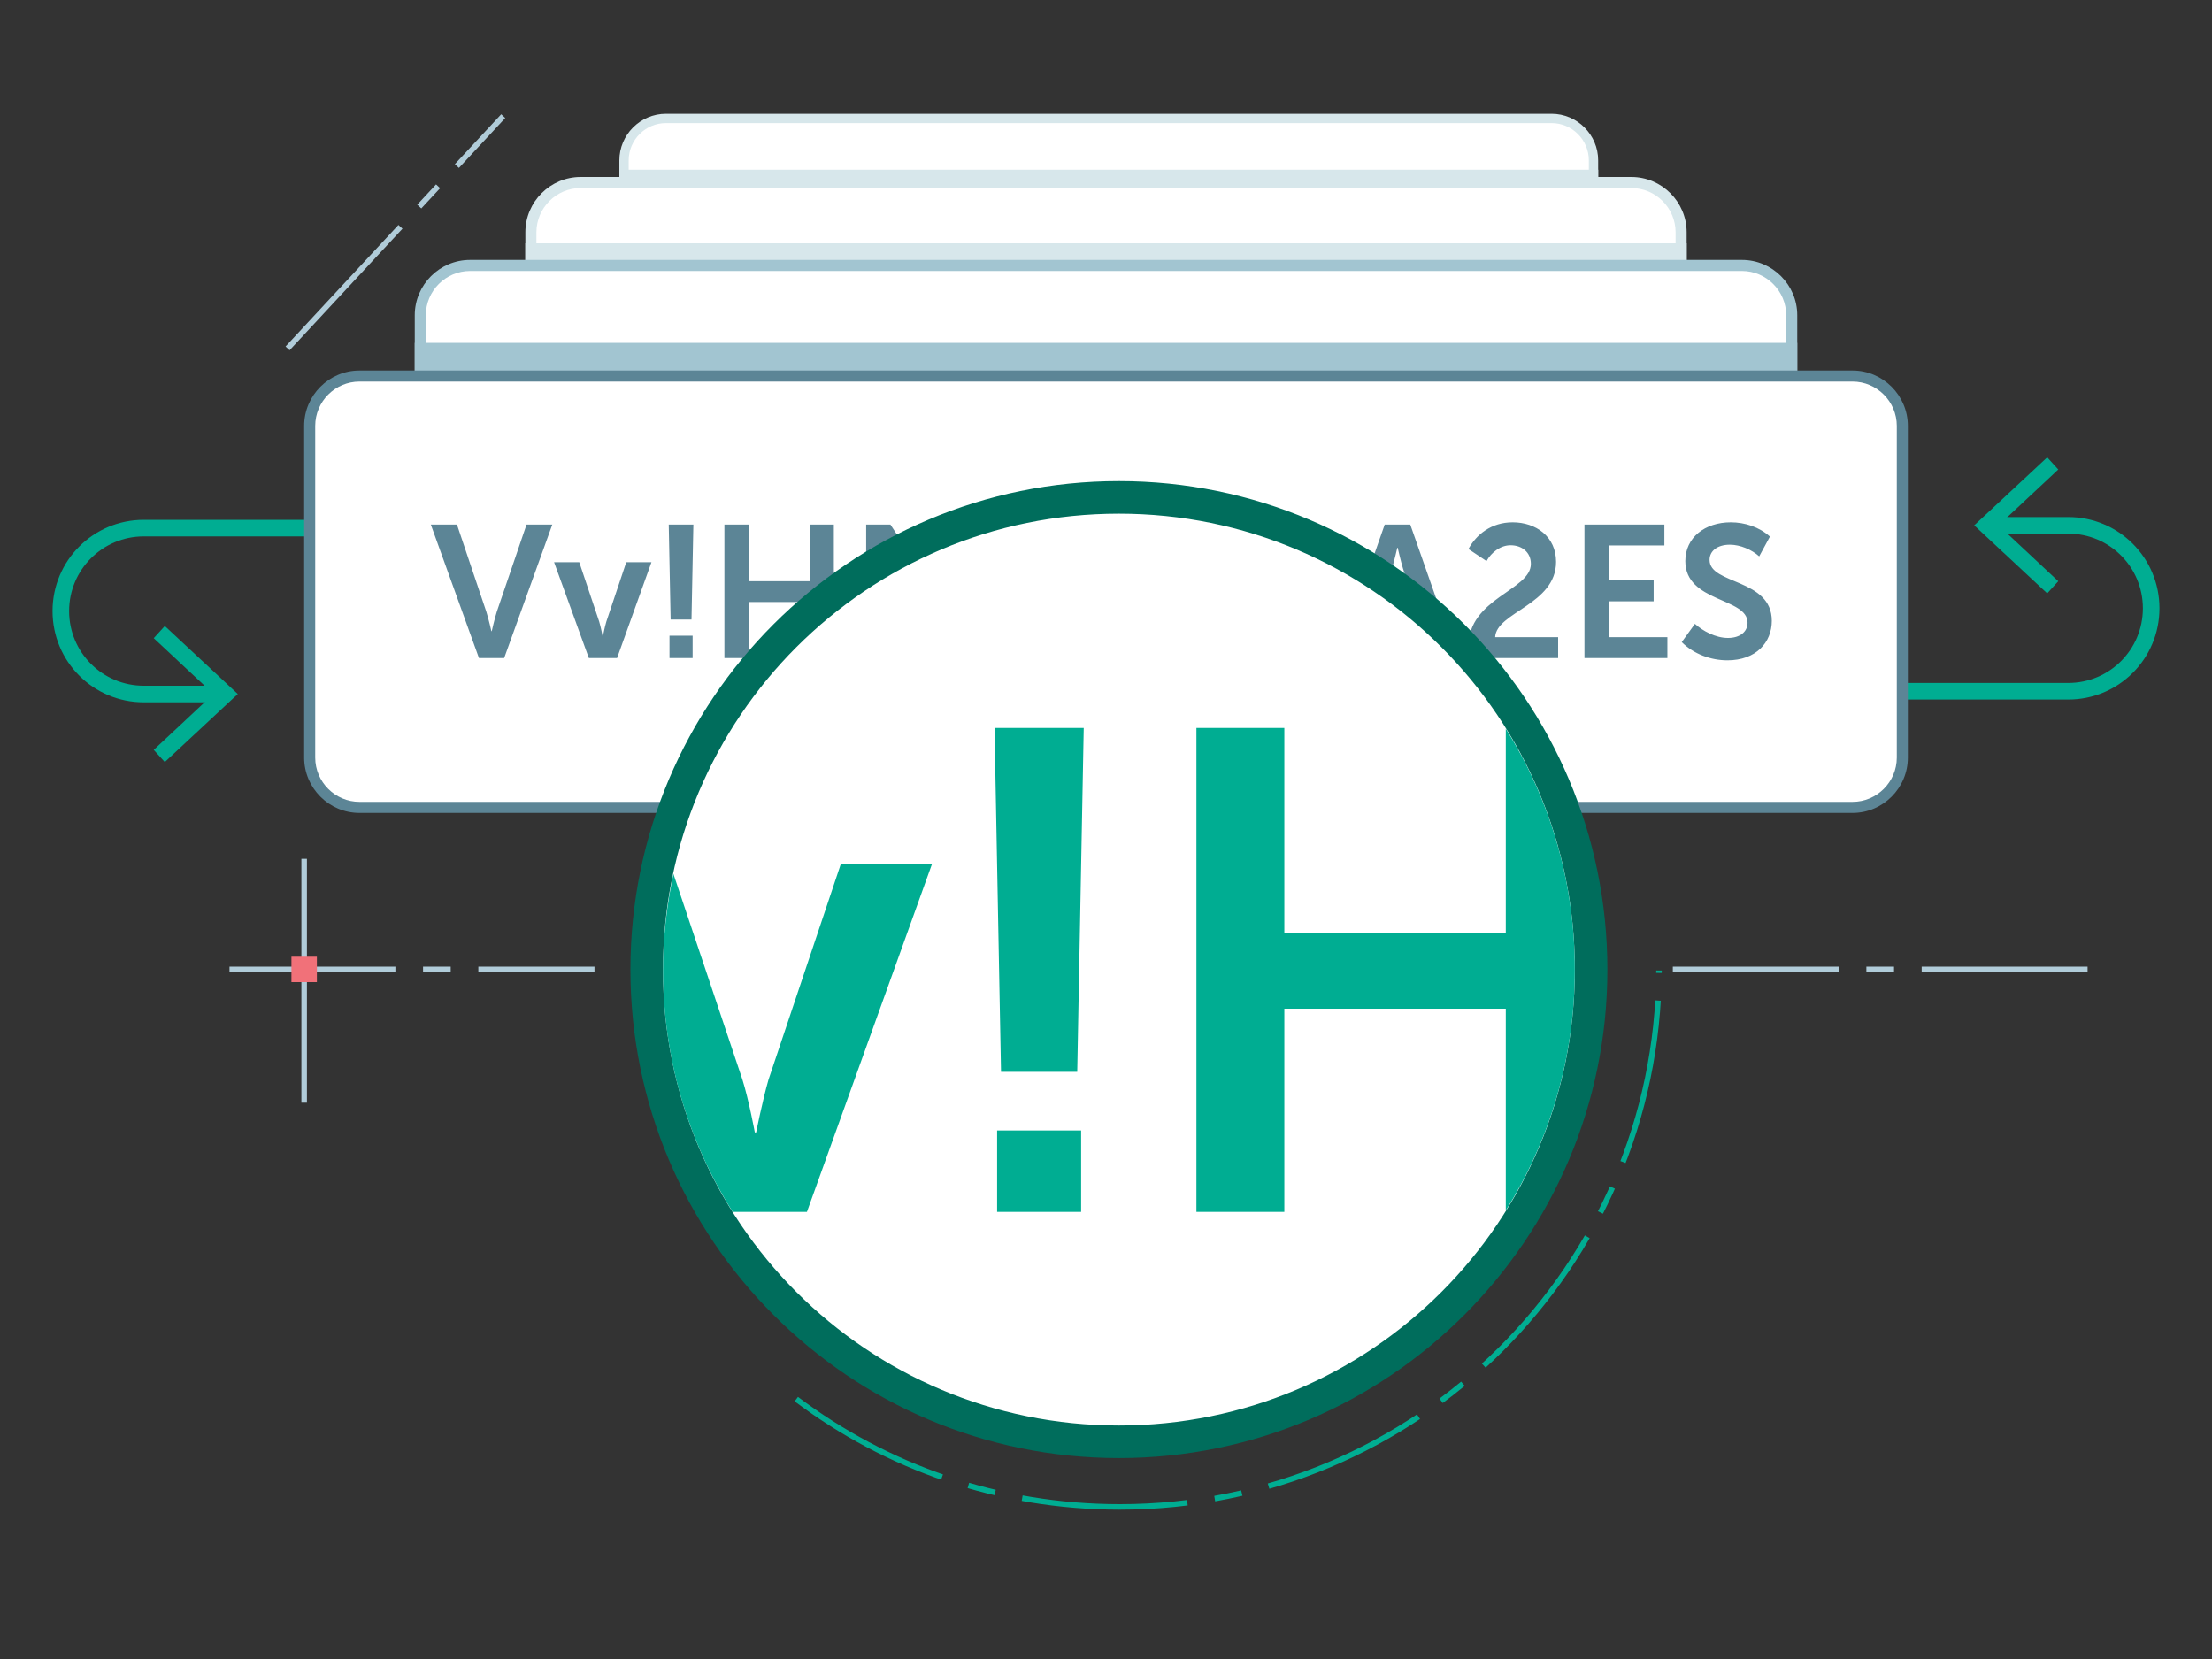 <svg width="400" height="300" viewBox="0 0 400 300" fill="none" xmlns="http://www.w3.org/2000/svg">
<rect x="0" y="0" width="400" height="300" fill="#333333" stroke="none"/>
<path d="M344 125H374C382.3 125 389 118.3 389 110C389 101.7 382.3 95 374 95H360.3" stroke="#00AD92" stroke-width="3" stroke-miterlimit="10"/>
<path d="M370.2 82.7L372.2 84.9L361.4 95L372.2 105.1L370.2 107.3L357 95L370.2 82.7Z" fill="#00AD92"/>
<path d="M120.429 87.157C116.214 87.157 112.843 83.785 112.843 79.571V29C112.843 24.785 116.214 21.414 120.429 21.414H280.571C284.786 21.414 288.157 24.785 288.157 29V79.571C288.157 83.785 284.786 87.157 280.571 87.157H120.429Z" fill="white"/>
<path d="M280.571 22.257C284.28 22.257 287.314 25.291 287.314 29V79.571C287.314 83.28 284.28 86.314 280.571 86.314H120.429C116.72 86.314 113.686 83.28 113.686 79.571V29C113.686 25.291 116.72 22.257 120.429 22.257H280.571ZM280.571 20.571H120.429C115.793 20.571 112 24.364 112 29V79.571C112 84.207 115.793 88 120.429 88H280.571C285.207 88 289 84.207 289 79.571V29C289 24.364 285.207 20.571 280.571 20.571Z" fill="#D7E7EB"/>
<path d="M112 30.686V79.571C112 84.207 115.793 88 120.429 88H280.571C285.207 88 289 84.207 289 79.571V30.686H112Z" fill="#D7E7EB"/>
<path d="M56 95.5H26C17.7 95.5 11 102.2 11 110.5C11 118.8 17.7 125.5 26 125.5H39.7" stroke="#00AD92" stroke-width="3" stroke-miterlimit="10"/>
<path d="M29.8 137.8L27.8 135.6L38.6 125.5L27.8 115.4L29.8 113.2L43 125.5L29.8 137.8Z" fill="#00AD92"/>
<path d="M105 111C100 111 96 107 96 102V42C96 37 100 33 105 33H295C300 33 304 37 304 42V102C304 107 300 111 295 111H105Z" fill="white"/>
<path d="M295 34C299.4 34 303 37.6 303 42V102C303 106.4 299.4 110 295 110H105C100.6 110 97 106.4 97 102V42C97 37.6 100.6 34 105 34H295ZM295 32H105C99.5 32 95 36.5 95 42V102C95 107.5 99.5 112 105 112H295C300.5 112 305 107.5 305 102V42C305 36.5 300.5 32 295 32Z" fill="#D7E7EB"/>
<path d="M95 44V102C95 107.5 99.5 112 105 112H295C300.5 112 305 107.5 305 102V44H95Z" fill="#D7E7EB"/>
<path d="M85 126C80 126 76 122 76 117V57C76 52 80 48 85 48H315C320 48 324 52 324 57V117C324 122 320 126 315 126H85Z" fill="white"/>
<path d="M315 49C319.4 49 323 52.6 323 57V117C323 121.4 319.4 125 315 125H85C80.6 125 77 121.4 77 117V57C77 52.6 80.6 49 85 49H315ZM315 47H85C79.5 47 75 51.5 75 57V117C75 122.5 79.5 127 85 127H315C320.5 127 325 122.5 325 117V57C325 51.5 320.5 47 315 47Z" fill="#A2C5D1"/>
<path d="M75 62V117C75 122.5 79.5 127 85 127H315C320.5 127 325 122.5 325 117V62H75Z" fill="#A2C5D1"/>
<path d="M65 146C60 146 56 142 56 137V77C56 72 60 68 65 68H335C340 68 344 72 344 77V137C344 142 340 146 335 146H65Z" fill="white"/>
<path d="M335 69C339.4 69 343 72.6 343 77V137C343 141.4 339.4 145 335 145H65C60.6 145 57 141.4 57 137V77C57 72.6 60.6 69 65 69H335ZM335 67H65C59.5 67 55 71.5 55 77V137C55 142.5 59.5 147 65 147H335C340.5 147 345 142.5 345 137V77C345 71.5 340.5 67 335 67Z" fill="#5C8596"/>
<path d="M41.5 175.3H107.5" stroke="#B0CCD9" stroke-miterlimit="10" stroke-dasharray="30 5 5 5"/>
<path d="M52 63L91 21" stroke="#B0CCD9" stroke-miterlimit="10" stroke-dasharray="30 5 5 5"/>
<path d="M302.5 175.3H378.5" stroke="#B0CCD9" stroke-miterlimit="10" stroke-dasharray="30 5 5 5"/>
<path d="M55 155.3V199.4" stroke="#B0CCD9" stroke-miterlimit="10"/>
<path d="M57.3 173H52.7V177.6H57.3V173Z" fill="#F17179"/>
<path d="M86.611 119H91.167L99.871 94.86H95.213L89.841 110.602C89.399 111.996 88.923 114.138 88.923 114.138H88.855C88.855 114.138 88.379 111.996 87.937 110.602L82.633 94.86H77.907L86.611 119ZM106.483 119H111.583L117.805 101.66H113.249L109.645 112.404C109.339 113.424 109.033 115.022 109.033 115.022H108.965C108.965 115.022 108.659 113.424 108.353 112.404L104.749 101.66H100.193L106.483 119ZM121.27 112.03H125.044L125.384 94.86H120.93L121.27 112.03ZM121.066 119H125.248V114.954H121.066V119ZM130.997 119H135.383V108.868H146.433V119H150.785V94.86H146.433V105.094H135.383V94.86H130.997V119ZM156.63 119H161.016V105.094C161.016 103.666 160.778 101.354 160.778 101.354H160.846C160.846 101.354 161.934 103.666 162.852 105.094L171.998 119H176.35V94.86H171.998V108.8C171.998 110.228 172.236 112.54 172.236 112.54H172.168C172.168 112.54 171.046 110.228 170.162 108.8L161.016 94.86H156.63V119ZM181.452 119H185.77V110.942C185.77 107.644 187.742 105.196 190.768 105.196C192.944 105.196 193.488 106.624 193.488 108.732V119H197.806V107.848C197.806 103.258 195.596 101.252 191.754 101.252C188.762 101.252 186.586 103.088 185.736 104.754H185.668C185.668 104.754 185.77 104.142 185.77 103.292V94.86H181.452V119ZM201.284 110.33C201.284 115.702 204.31 119.408 208.968 119.408C211.45 119.408 213.422 118.184 214.442 116.416H214.51C214.51 116.416 214.442 116.858 214.442 117.504V119H218.488V94.86H214.204V102.51C214.204 103.088 214.272 103.53 214.272 103.53H214.204C213.082 101.966 211.076 101.252 209.138 101.252C204.548 101.252 201.284 104.822 201.284 110.33ZM205.636 110.33C205.636 106.896 207.642 104.958 209.988 104.958C212.912 104.958 214.306 107.61 214.306 110.296C214.306 114.138 212.198 115.77 209.954 115.77C207.404 115.77 205.636 113.628 205.636 110.33ZM223.155 119H227.473V110.874C227.473 107.746 229.411 105.196 232.471 105.196C234.647 105.196 235.191 106.624 235.191 108.732V119H239.509V107.848C239.509 103.258 237.299 101.252 233.457 101.252C229.955 101.252 228.017 103.462 227.303 104.924H227.235C227.235 104.924 227.303 104.38 227.303 103.7V101.66H223.155V119ZM241.933 119H246.421L248.461 112.812H256.927L259.001 119H263.489L255.023 94.86H250.399L241.933 119ZM249.549 109.242L251.725 102.782C252.133 101.422 252.677 99.042 252.677 99.042H252.745C252.745 99.042 253.289 101.422 253.697 102.782L255.839 109.242H249.549ZM265.746 119H281.76V115.226H270.37C270.574 110.67 281.386 109.344 281.386 101.592C281.386 97.036 277.748 94.452 273.532 94.452C269.656 94.452 266.936 96.696 265.542 99.28L268.806 101.456C269.69 99.892 271.322 98.6 273.158 98.6C275.198 98.6 276.83 99.858 276.83 101.966C276.83 106.76 265.542 108.154 265.542 116.858C265.542 117.538 265.61 118.218 265.746 119ZM286.521 119H301.515V115.226H290.907V108.732H299.033V104.958H290.907V98.634H300.971V94.86H286.521V119ZM304.111 116.11C306.287 118.286 309.381 119.408 312.373 119.408C317.541 119.408 320.397 116.178 320.397 112.268C320.397 104.584 309.143 105.74 309.143 101.252C309.143 99.586 310.605 98.498 312.815 98.498C314.719 98.498 316.793 99.416 318.119 100.606L320.057 97.036C318.153 95.302 315.501 94.452 312.985 94.452C308.293 94.452 304.757 97.206 304.757 101.456C304.757 108.97 316.011 108.018 316.011 112.608C316.011 114.24 314.651 115.362 312.475 115.362C310.231 115.362 307.919 114.104 306.491 112.812L304.111 116.11Z" fill="#5C8596"/>
<path d="M202.333 260.722C155.222 260.722 116.944 222.444 116.944 175.333C116.944 128.222 155.222 89.944 202.333 89.944C249.445 89.944 287.722 128.222 287.722 175.333C287.722 222.444 249.445 260.722 202.333 260.722Z" fill="white"/>
<path d="M202.333 92.889C247.913 92.889 284.778 129.753 284.778 175.333C284.778 220.913 247.913 257.778 202.333 257.778C156.753 257.778 119.889 220.913 119.889 175.333C119.889 129.753 156.753 92.889 202.333 92.889ZM202.333 87C153.573 87 114 126.573 114 175.333C114 224.093 153.573 263.667 202.333 263.667C251.093 263.667 290.667 224.093 290.667 175.333C290.667 126.573 251.093 87 202.333 87Z" fill="#006D5C"/>
<path d="M272.293 218.911C280.185 206.309 284.778 191.351 284.778 175.333C284.778 159.315 280.185 144.358 272.293 131.755V168.738H232.249V131.638H216.349V219.147H232.249V182.4H272.293V218.911Z" fill="#00AD92"/>
<path d="M132.491 219.147H145.918L168.531 156.253H152.042L138.969 195.238C137.909 198.889 136.731 204.778 136.731 204.778H136.496C136.496 204.778 135.436 199.007 134.258 195.238L121.773 158.02C120.596 163.555 119.889 169.444 119.889 175.333C119.889 191.469 124.482 206.427 132.491 219.147Z" fill="#00AD92"/>
<path d="M181.016 193.824H194.796L195.973 131.638H179.838L181.016 193.824Z" fill="#00AD92"/>
<path d="M195.502 204.425H180.309V219.147H195.502V204.425Z" fill="#00AD92"/>
<path d="M144 253.005C160.309 265.293 180.518 272.5 202.5 272.5C256.155 272.5 299.764 229.139 300 175.5" stroke="#00AD92" stroke-miterlimit="10" stroke-dasharray="30 5 5 5"/>
</svg>